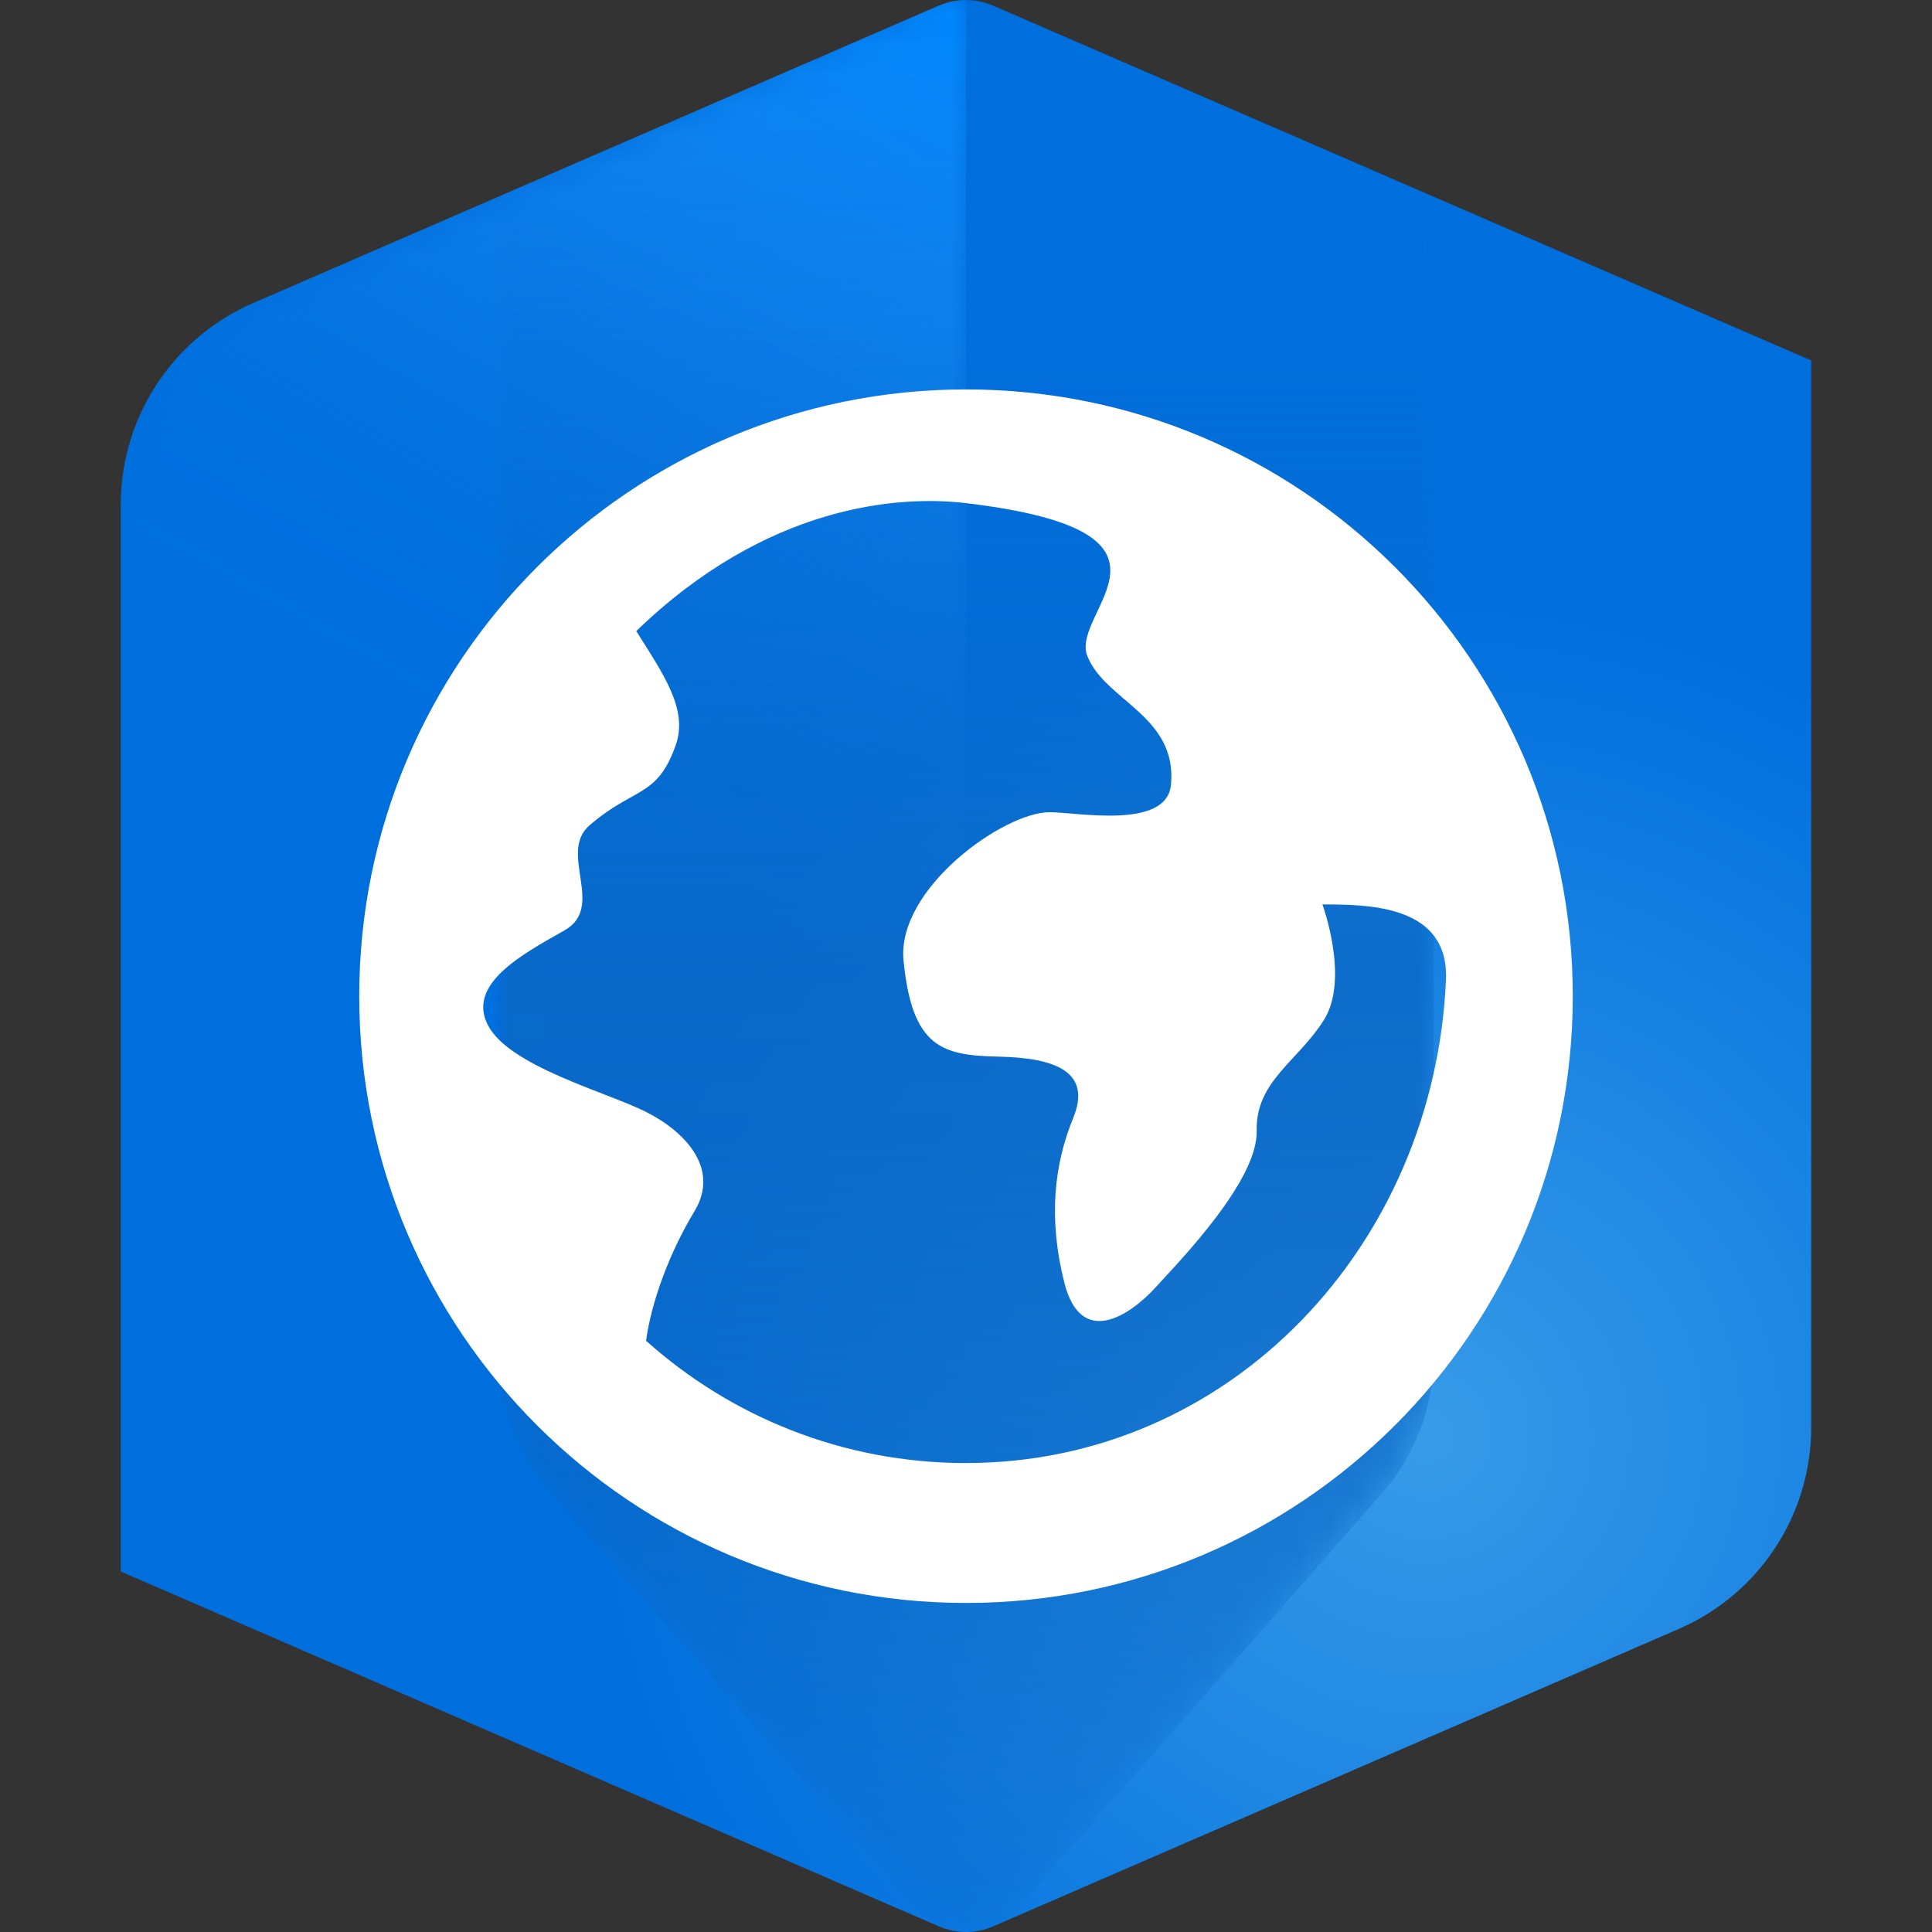 <svg height="316.228" viewBox="0 0 64 64" width="316.228" xmlns="http://www.w3.org/2000/svg" xmlns:xlink="http://www.w3.org/1999/xlink"><rect x="0" y="0" width="64" height="64" fill="#333333" stroke="none"/><radialGradient id="a" cx="47.261" cy="47.553" gradientUnits="userSpaceOnUse" r="54.472"><stop offset="0" stop-color="#379be8"/><stop offset=".515" stop-color="#006fde"/></radialGradient><linearGradient id="b" gradientUnits="userSpaceOnUse" x1="38.62" x2="9.141" y1="3.823" y2="54.883"><stop offset="0" stop-color="#e63a00"/><stop offset=".031" stop-color="#e63a00" stop-opacity=".883"/><stop offset=".099" stop-color="#e63a00" stop-opacity=".652"/><stop offset=".168" stop-color="#e63a00" stop-opacity=".452"/><stop offset=".236" stop-color="#e63a00" stop-opacity=".289"/><stop offset=".304" stop-color="#e63a00" stop-opacity=".163"/><stop offset=".371" stop-color="#e63a00" stop-opacity=".072"/><stop offset=".437" stop-color="#e63a00" stop-opacity=".018"/><stop offset=".5" stop-color="#e63a00" stop-opacity="0"/></linearGradient><linearGradient id="c" gradientUnits="userSpaceOnUse" x1="4.25" x2="32" y1="32" y2="32"><stop offset=".722" stop-color="#fff"/><stop offset="1" stop-color="#333"/></linearGradient><mask id="d" height="64" maskUnits="userSpaceOnUse" width="28" x="4.001" y="-0"><path d="m31.098.189-22.655 9.916c-2.547 1.115-4.193 3.632-4.193 6.413v35.541l26.848 11.752c.288.126.595.189.902.189v-63.999c-.307 0-.615.063-.902.189z" fill="url(#b)"/><path d="m31.098.189-22.655 9.916c-2.547 1.115-4.193 3.632-4.193 6.413v35.541l26.848 11.752c.288.126.595.189.902.189v-63.999c-.307 0-.615.063-.902.189z" fill="url(#c)"/></mask><linearGradient id="e" gradientUnits="userSpaceOnUse" x1="38.552" x2="9.01" y1="3.782" y2="54.95"><stop offset=".004" stop-color="#08f"/><stop offset=".059" stop-color="#0a8cff" stop-opacity=".797"/><stop offset=".123" stop-color="#1591ff" stop-opacity=".588"/><stop offset=".188" stop-color="#1e96ff" stop-opacity=".408"/><stop offset=".253" stop-color="#2599ff" stop-opacity=".261"/><stop offset=".316" stop-color="#2b9cff" stop-opacity=".147"/><stop offset=".38" stop-color="#2f9eff" stop-opacity=".065"/><stop offset=".442" stop-color="#329fff" stop-opacity=".016"/><stop offset=".501" stop-color="#33a0ff" stop-opacity="0"/></linearGradient><linearGradient id="f" gradientUnits="userSpaceOnUse" x1="16.5" x2="47.5" y1="31.998" y2="31.998"><stop offset="0" stop-color="#808080"/><stop offset=".05" stop-color="#979797"/><stop offset=".142" stop-color="#bcbcbc"/><stop offset=".234" stop-color="#d9d9d9"/><stop offset=".324" stop-color="#eee"/><stop offset=".414" stop-color="#fafafa"/><stop offset=".5" stop-color="#fff"/><stop offset=".564" stop-color="#fafafa"/><stop offset=".63" stop-color="#eee"/><stop offset=".697" stop-color="#d9d9d9"/><stop offset=".765" stop-color="#bcbcbc"/><stop offset=".833" stop-color="#979797"/><stop offset=".902" stop-color="#696969"/><stop offset=".97" stop-color="#333"/><stop offset="1" stop-color="#1a1a1a"/></linearGradient><mask id="g" height="63.999" maskUnits="userSpaceOnUse" width="31" x="16.5" y=".001"><path d="m33.69 63.234 12.069-13.74c1.122-1.277 1.741-2.919 1.741-4.62v-38.295l-14.598-6.39c-.575-.252-1.229-.252-1.804 0l-14.598 6.39v38.295c0 1.7.619 3.342 1.741 4.62l12.069 13.74c.905 1.031 2.504.999 3.381 0z" fill="url(#f)"/></mask><linearGradient id="h" gradientUnits="userSpaceOnUse" x1="32" x2="32" y1=".001" y2="63.999"><stop offset=".003" stop-color="#0a67c4" stop-opacity="0"/><stop offset=".08" stop-color="#0a67c4" stop-opacity=".021"/><stop offset=".16" stop-color="#0a67c4" stop-opacity=".085"/><stop offset=".241" stop-color="#0a67c4" stop-opacity=".191"/><stop offset=".323" stop-color="#0a67c4" stop-opacity=".339"/><stop offset=".405" stop-color="#0a67c4" stop-opacity=".53"/><stop offset=".487" stop-color="#0a67c4" stop-opacity=".76"/><stop offset=".5" stop-color="#0a67c4" stop-opacity=".8"/><stop offset=".589" stop-color="#0a67c4" stop-opacity=".779"/><stop offset=".682" stop-color="#0a67c4" stop-opacity=".715"/><stop offset=".776" stop-color="#0a67c4" stop-opacity=".609"/><stop offset=".871" stop-color="#0a67c4" stop-opacity=".461"/><stop offset=".966" stop-color="#0a67c4" stop-opacity=".273"/><stop offset=".998" stop-color="#0a67c4" stop-opacity=".2"/></linearGradient><path d="m4 16.721v35.337l27.099 11.754c.574.249 1.226.25 1.8.001l22.716-9.854c2.662-1.155 4.384-3.779 4.384-6.681v-35.336l-27.099-11.754c-.574-.249-1.228-.248-1.802 0l-22.714 9.852c-2.662 1.155-4.384 3.779-4.384 6.681z" fill="url(#a)"/><g mask="url(#d)"><path d="m31.099.189-22.732 9.858c-2.65 1.149-4.365 3.763-4.365 6.651v35.36l27.098 11.752c.288.126.595.189.902.189v-63.999c-.307 0-.615.063-.902.189z" fill="url(#e)"/></g><g mask="url(#g)"><path d="m30.31 63.234c.427.486 1.043.765 1.69.765s1.263-.279 1.69-.765l12.069-13.74c1.122-1.277 1.741-2.919 1.741-4.62v-38.295l-14.598-6.39c-.575-.252-1.229-.252-1.804 0l-14.598 6.332v38.353c0 1.7.619 3.342 1.741 4.62l12.069 13.74z" fill="url(#h)"/></g><path d="m32 12.9c-11.101 0-20.1 8.999-20.1 20.1s8.999 20.1 20.1 20.1 20.1-8.999 20.1-20.1-8.999-20.1-20.1-20.1zm0 35.566c-4.072 0-7.785-1.533-10.598-4.051.171-1.276.766-2.905 1.603-4.29.856-1.416-.311-2.645-1.618-3.299s-4.521-1.502-5.225-2.867 1.148-2.354 2.533-3.136c1.385-.781-.221-2.572.834-3.483 1.485-1.282 2.238-.905 2.854-2.652.414-1.174-.373-2.303-1.306-3.782 4.325-4.186 8.689-4.506 10.924-4.239 7.962.952 3.434 3.567 4.017 5.06s2.987 1.98 2.772 4.271c-.14 1.494-3.129.907-4.02.907-1.524 0-5.073 2.534-4.839 4.917.285 2.894 1.289 3.142 3.164 3.181 1.875.039 3.081.508 2.456 2.032-.625 1.524-.837 3.317-.29 5.466.547 2.149 2.149 1.094 3.008.156.86-.938 3.399-3.555 3.36-5.196-.039-1.641 1.367-2.305 2.227-3.672.859-1.367-.05-3.829-.05-3.829 1.587 0 4.201.038 4.093 2.506-.385 8.772-7.118 15.999-15.899 15.999z" fill="#fff"/><path d="m0 0h64v64h-64z" fill="none"/></svg>